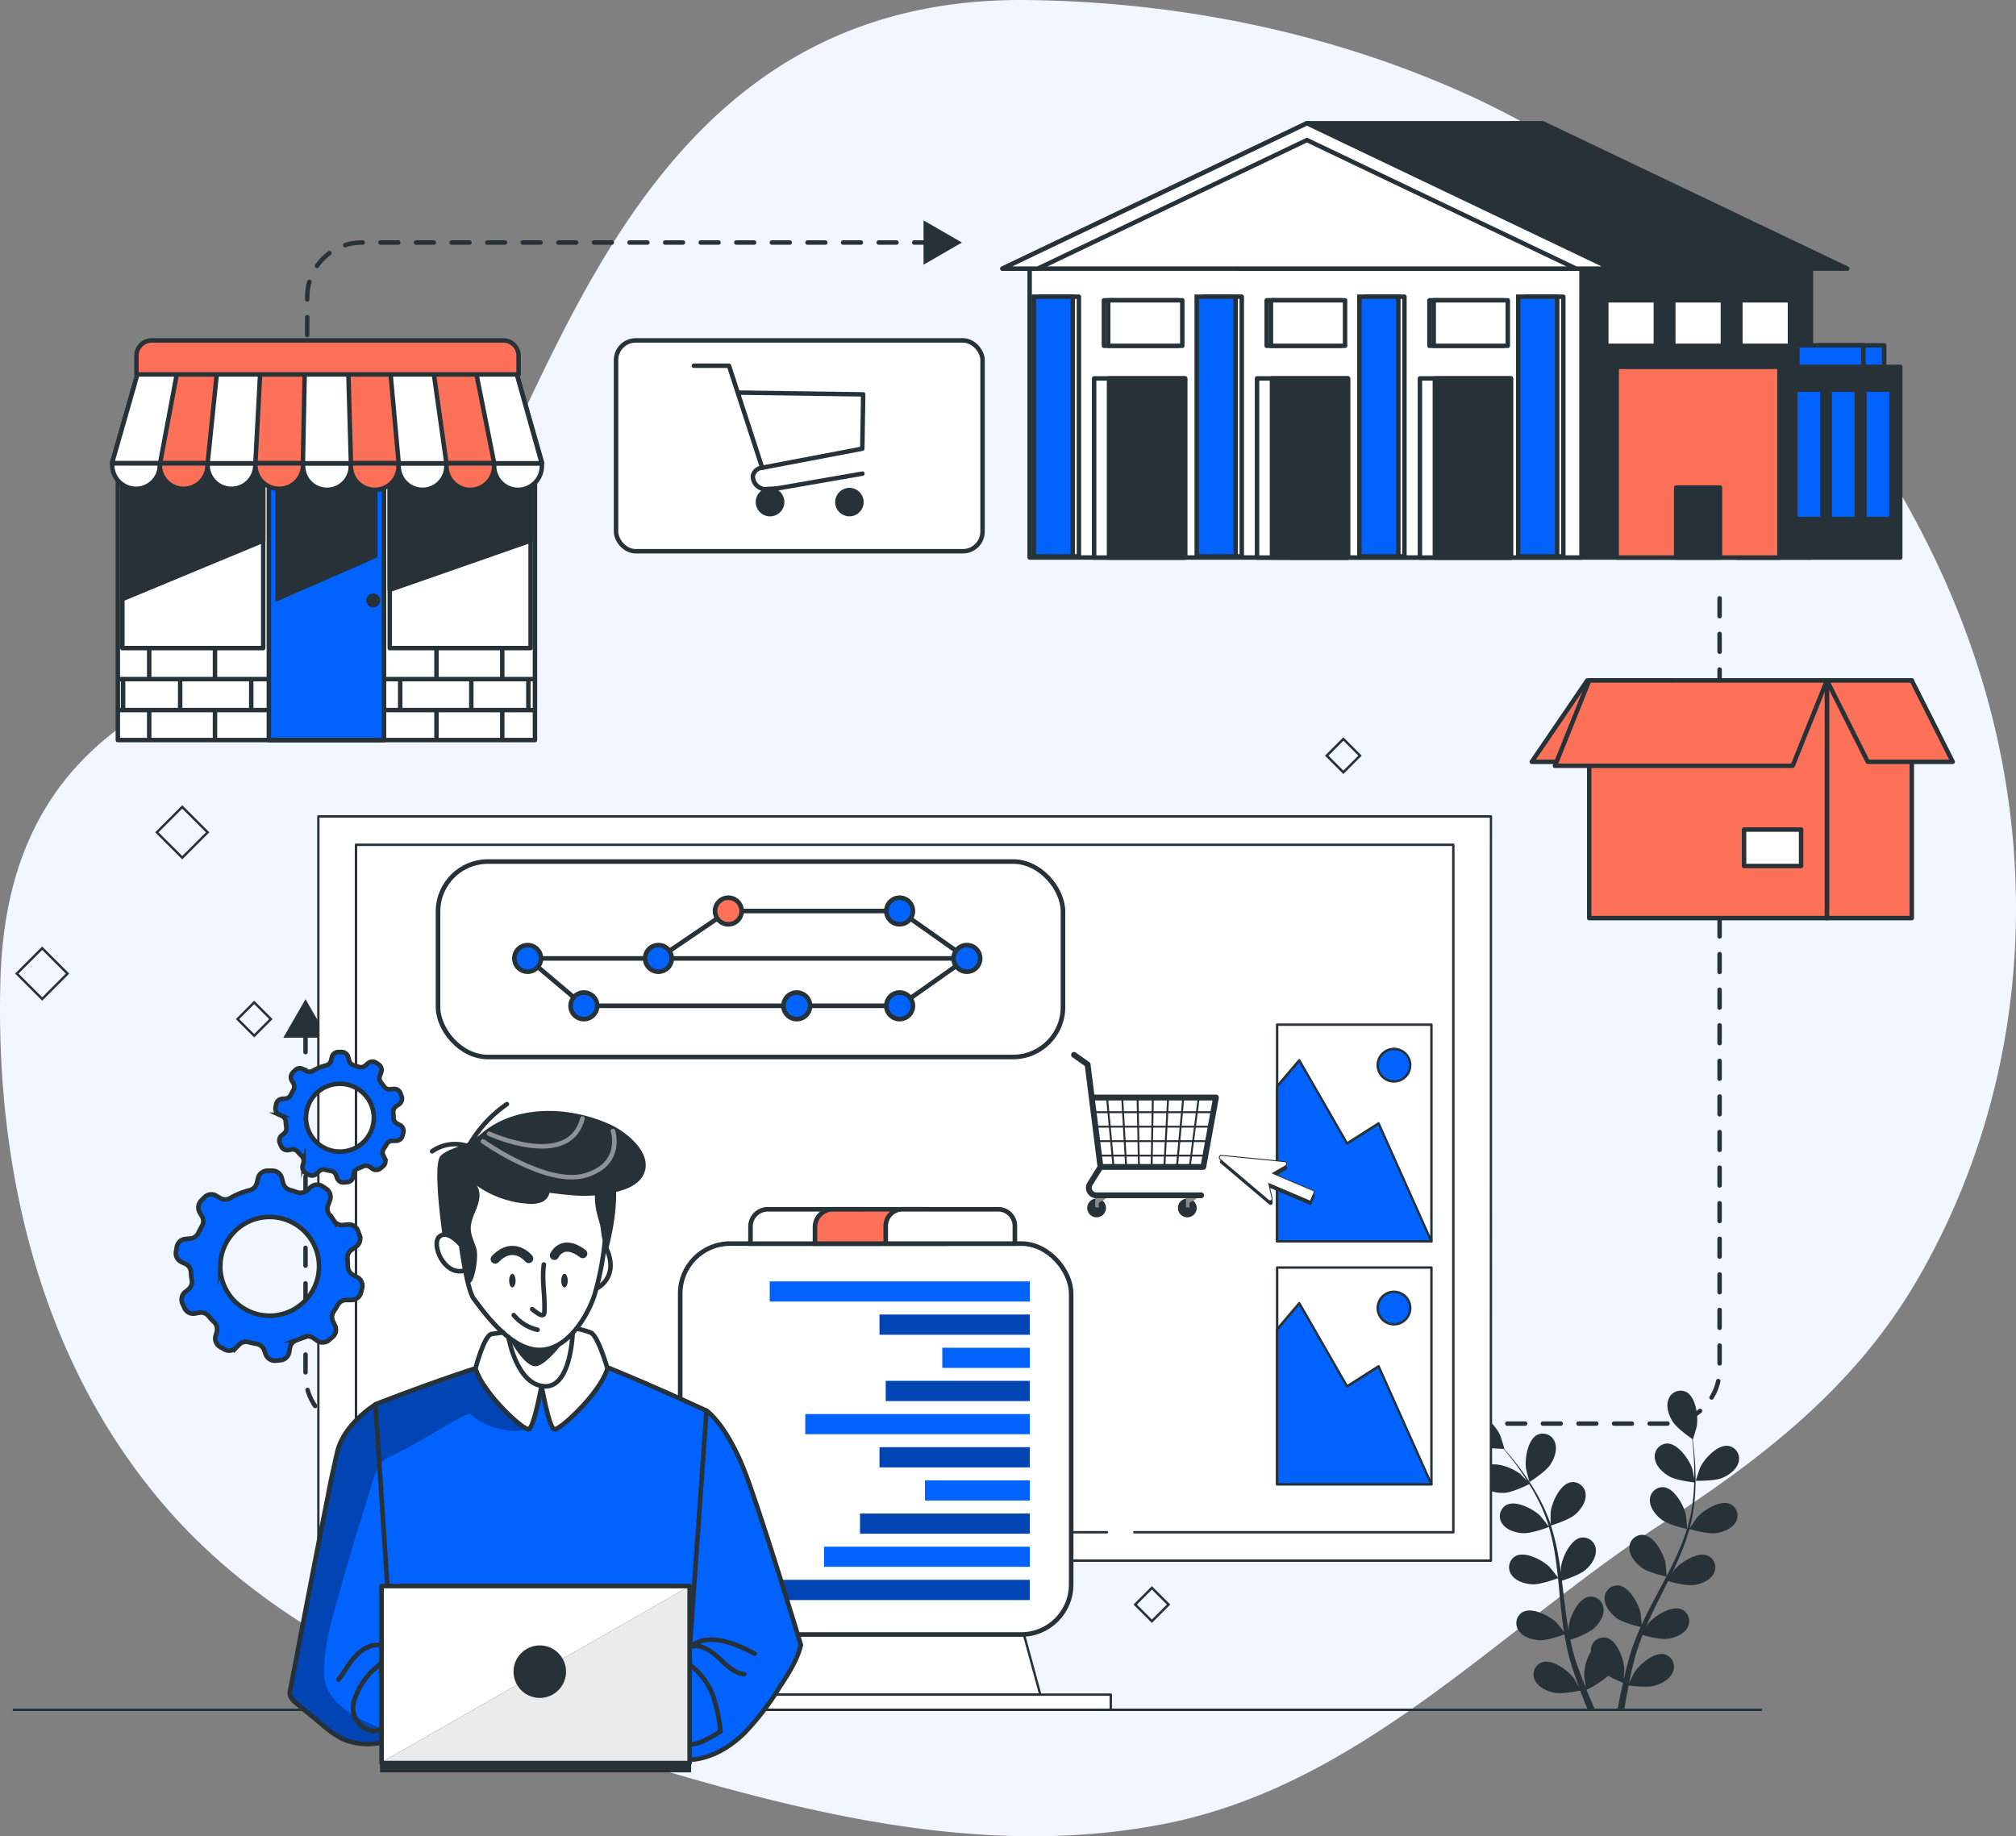 <svg xmlns="http://www.w3.org/2000/svg" xmlns:xlink="http://www.w3.org/1999/xlink" width="453.218" height="412.845" viewBox="0 0 453.218 412.845">
  <rect x="0" y="0" width="453.218" height="412.845" fill="#808080" stroke="none"/>
  <defs>
    <clipPath id="clip-path">
      <rect id="Rectangle_1941" data-name="Rectangle 1941" width="398.242" height="259.846" transform="translate(-0.001)" fill="#fff" stroke="#707070" stroke-width="1"/>
    </clipPath>
  </defs>
  <g id="Dropshipping_model-bro" data-name="Dropshipping model-bro" transform="translate(-24.777 -29.191)">
    <g id="freepik--background-simple--inject-2">
      <path id="Tracé_121263" data-name="Tracé 121263" d="M414.34,91.78A210.109,210.109,0,0,0,357,51.53C325.37,36.75,290.55,29.62,255.72,29.2,153.93,28,146.18,147.54,114.88,164.17s-88,18.58-90,85.09c-1.23,41.83,8.53,84.84,36,117.43,25.15,29.85,62.1,45,98.5,56.16,40.88,12.55,84.23,24.86,127.23,16.39C330.74,430.55,361.75,395.61,398,372c22.82-14.86,43.3-30.52,57.39-54.37q2.52-4.28,4.76-8.71C479,271.85,482.69,229.09,472.29,189,463,153,441.88,118.71,414.34,91.78Z" fill="#f2f7ff"/>
    </g>
    <g id="freepik--Arrows--inject-2">
      <path id="Tracé_121265" data-name="Tracé 121265" d="M245.86,350.6H105.72a12.26,12.26,0,0,1-12.26-12.26V261" fill="none" stroke="#263238" stroke-linecap="round" stroke-linejoin="round" stroke-width="1" stroke-dasharray="4 4"/>
      <path id="Tracé_121266" data-name="Tracé 121266" d="M98.45,262.49l-4.99-8.64-4.99,8.64Z" fill="#263238"/>
      <path id="Tracé_121267" data-name="Tracé 121267" d="M93.84,144.51V96A12.26,12.26,0,0,1,106.1,83.72H233.86" fill="none" stroke="#263238" stroke-linecap="round" stroke-linejoin="round" stroke-width="1" stroke-dasharray="4 4"/>
      <path id="Tracé_121268" data-name="Tracé 121268" d="M232.4,88.71l8.63-4.99-8.63-4.98Z" fill="#263238"/>
      <path id="Tracé_121269" data-name="Tracé 121269" d="M411.36,163.72V337a12.25,12.25,0,0,1-12.25,12.26H326.82" fill="none" stroke="#263238" stroke-linecap="round" stroke-linejoin="round" stroke-width="1" stroke-dasharray="4 4"/>
      <path id="Tracé_121270" data-name="Tracé 121270" d="M328.28,344.23l-8.63,4.99,8.63,4.98Z" fill="#263238"/>
    </g>
    <g id="freepik--Box--inject-2" transform="translate(7 -59.096)">
      <rect id="Rectangle_3892" data-name="Rectangle 3892" width="19.09" height="53.43" transform="translate(447.57 294.71) rotate(180)" fill="#fc7157" stroke="#263238" stroke-linecap="round" stroke-linejoin="round" stroke-width="1"/>
      <path id="Tracé_121271" data-name="Tracé 121271" d="M437.68,259.57h19.09l-9.2-18.29H428.49Z" fill="#fc7157" stroke="#263238" stroke-linecap="round" stroke-linejoin="round" stroke-width="1"/>
      <path id="Tracé_121272" data-name="Tracé 121272" d="M381.21,259.57H362.13l12.47-18.29h19.08Z" fill="#fc7157" stroke="#263238" stroke-linecap="round" stroke-linejoin="round" stroke-width="1"/>
      <rect id="Rectangle_3893" data-name="Rectangle 3893" width="53.43" height="53.43" transform="translate(375.05 241.28)" fill="#fc7157" stroke="#263238" stroke-linecap="round" stroke-linejoin="round" stroke-width="1"/>
      <path id="Tracé_121273" data-name="Tracé 121273" d="M420.79,260.46H367.35l7.7-19.18h53.44Z" fill="#fc7157" stroke="#263238" stroke-linecap="round" stroke-linejoin="round" stroke-width="1"/>
      <rect id="Rectangle_3894" data-name="Rectangle 3894" width="12.82" height="8.19" transform="translate(409.86 274.8)" fill="#fff" stroke="#263238" stroke-linecap="round" stroke-linejoin="round" stroke-width="1"/>
    </g>
    <g id="freepik--Supplier--inject-2">
      <rect id="Rectangle_3895" data-name="Rectangle 3895" width="117.19" height="65.31" transform="translate(431.89 154.54) rotate(180)" fill="#263238" stroke="#263238" stroke-linecap="round" stroke-linejoin="round" stroke-width="1"/>
      <rect id="Rectangle_3896" data-name="Rectangle 3896" width="124.07" height="65.31" transform="translate(380.32 154.54) rotate(180)" fill="#fff" stroke="#263238" stroke-linecap="round" stroke-linejoin="round" stroke-width="1"/>
      <rect id="Rectangle_3897" data-name="Rectangle 3897" width="20.45" height="40.28" transform="translate(364.44 154.55) rotate(180)" fill="#fff" stroke="#263238" stroke-linecap="round" stroke-linejoin="round" stroke-width="1"/>
      <rect id="Rectangle_3898" data-name="Rectangle 3898" width="17.09" height="40.28" transform="translate(364.44 154.55) rotate(180)" fill="#263238" stroke="#263238" stroke-linecap="round" stroke-linejoin="round" stroke-width="1"/>
      <rect id="Rectangle_3899" data-name="Rectangle 3899" width="20.45" height="40.28" transform="translate(327.82 154.55) rotate(180)" fill="#fff" stroke="#263238" stroke-linecap="round" stroke-linejoin="round" stroke-width="1"/>
      <rect id="Rectangle_3900" data-name="Rectangle 3900" width="17.09" height="40.28" transform="translate(327.82 154.55) rotate(180)" fill="#263238" stroke="#263238" stroke-linecap="round" stroke-linejoin="round" stroke-width="1"/>
      <rect id="Rectangle_3901" data-name="Rectangle 3901" width="20.45" height="40.28" transform="translate(291.2 154.55) rotate(180)" fill="#fff" stroke="#263238" stroke-linecap="round" stroke-linejoin="round" stroke-width="1"/>
      <rect id="Rectangle_3902" data-name="Rectangle 3902" width="17.09" height="40.28" transform="translate(291.19 154.55) rotate(180)" fill="#263238" stroke="#263238" stroke-linecap="round" stroke-linejoin="round" stroke-width="1"/>
      <rect id="Rectangle_3903" data-name="Rectangle 3903" width="11.15" height="10.23" transform="translate(427.18 106.94) rotate(180)" fill="#fff" stroke="#263238" stroke-linecap="round" stroke-linejoin="round" stroke-width="1"/>
      <rect id="Rectangle_3904" data-name="Rectangle 3904" width="11.15" height="10.23" transform="translate(412.1 106.94) rotate(180)" fill="#fff" stroke="#263238" stroke-linecap="round" stroke-linejoin="round" stroke-width="1"/>
      <rect id="Rectangle_3905" data-name="Rectangle 3905" width="11.15" height="10.23" transform="translate(397.03 106.94) rotate(180)" fill="#fff" stroke="#263238" stroke-linecap="round" stroke-linejoin="round" stroke-width="1"/>
      <rect id="Rectangle_3906" data-name="Rectangle 3906" width="16.66" height="10.23" transform="translate(362.79 106.94) rotate(180)" fill="#fff" stroke="#263238" stroke-linecap="round" stroke-linejoin="round" stroke-width="1"/>
      <rect id="Rectangle_3907" data-name="Rectangle 3907" width="16.66" height="10.23" transform="translate(363.75 106.94) rotate(180)" fill="#fff" stroke="#263238" stroke-linecap="round" stroke-linejoin="round" stroke-width="1"/>
      <rect id="Rectangle_3908" data-name="Rectangle 3908" width="16.66" height="10.23" transform="translate(326.2 106.94) rotate(180)" fill="#fff" stroke="#263238" stroke-linecap="round" stroke-linejoin="round" stroke-width="1"/>
      <rect id="Rectangle_3909" data-name="Rectangle 3909" width="16.66" height="10.23" transform="translate(327.16 106.94) rotate(180)" fill="#fff" stroke="#263238" stroke-linecap="round" stroke-linejoin="round" stroke-width="1"/>
      <rect id="Rectangle_3910" data-name="Rectangle 3910" width="16.66" height="10.23" transform="translate(289.61 106.94) rotate(180)" fill="#fff" stroke="#263238" stroke-linecap="round" stroke-linejoin="round" stroke-width="1"/>
      <rect id="Rectangle_3911" data-name="Rectangle 3911" width="16.66" height="10.23" transform="translate(290.57 106.94) rotate(180)" fill="#fff" stroke="#263238" stroke-linecap="round" stroke-linejoin="round" stroke-width="1"/>
      <rect id="Rectangle_3912" data-name="Rectangle 3912" width="14.84" height="8.59" transform="translate(448.36 115.42) rotate(180)" fill="#0062ff" stroke="#263238" stroke-linecap="round" stroke-linejoin="round" stroke-width="1"/>
      <rect id="Rectangle_3913" data-name="Rectangle 3913" width="14.84" height="8.59" transform="translate(443.69 115.42) rotate(180)" fill="#0062ff" stroke="#263238" stroke-linecap="round" stroke-linejoin="round" stroke-width="1"/>
      <rect id="Rectangle_3914" data-name="Rectangle 3914" width="36.59" height="42.88" transform="translate(451.97 154.55) rotate(180)" fill="#263238" stroke="#263238" stroke-linecap="round" stroke-linejoin="round" stroke-width="1"/>
      <rect id="Rectangle_3915" data-name="Rectangle 3915" width="36.59" height="42.88" transform="translate(424.82 154.55) rotate(180)" fill="#fc7157" stroke="#263238" stroke-linecap="round" stroke-linejoin="round" stroke-width="1"/>
      <rect id="Rectangle_3916" data-name="Rectangle 3916" width="9.84" height="15.74" transform="translate(411.44 154.54) rotate(180)" fill="#263238" stroke="#263238" stroke-linecap="round" stroke-linejoin="round" stroke-width="1"/>
      <rect id="Rectangle_3917" data-name="Rectangle 3917" width="6.09" height="29.11" transform="translate(434.45 145.89) rotate(180)" fill="#0062ff" stroke="#263238" stroke-linecap="round" stroke-linejoin="round" stroke-width="1"/>
      <rect id="Rectangle_3918" data-name="Rectangle 3918" width="6.09" height="29.11" transform="translate(442.22 145.89) rotate(180)" fill="#0062ff" stroke="#263238" stroke-linecap="round" stroke-linejoin="round" stroke-width="1"/>
      <rect id="Rectangle_3919" data-name="Rectangle 3919" width="6.09" height="29.11" transform="translate(450 145.89) rotate(180)" fill="#0062ff" stroke="#263238" stroke-linecap="round" stroke-linejoin="round" stroke-width="1"/>
      <rect id="Rectangle_3920" data-name="Rectangle 3920" width="8.76" height="58.38" transform="translate(376.23 154.28) rotate(180)" fill="#fff" stroke="#263238" stroke-linecap="round" stroke-linejoin="round" stroke-width="1"/>
      <rect id="Rectangle_3921" data-name="Rectangle 3921" width="8.76" height="58.38" transform="translate(374.85 154.28) rotate(180)" fill="#0062ff" stroke="#263238" stroke-miterlimit="10" stroke-width="1"/>
      <rect id="Rectangle_3922" data-name="Rectangle 3922" width="8.76" height="58.38" transform="translate(340.51 154.28) rotate(180)" fill="#fff" stroke="#263238" stroke-linecap="round" stroke-linejoin="round" stroke-width="1"/>
      <rect id="Rectangle_3923" data-name="Rectangle 3923" width="8.76" height="58.38" transform="translate(339.14 154.28) rotate(180)" fill="#0062ff" stroke="#263238" stroke-miterlimit="10" stroke-width="1"/>
      <rect id="Rectangle_3924" data-name="Rectangle 3924" width="8.76" height="58.38" transform="translate(303.94 154.28) rotate(180)" fill="#fff" stroke="#263238" stroke-linecap="round" stroke-linejoin="round" stroke-width="1"/>
      <rect id="Rectangle_3925" data-name="Rectangle 3925" width="8.76" height="58.38" transform="translate(302.57 154.28) rotate(180)" fill="#0062ff" stroke="#263238" stroke-miterlimit="10" stroke-width="1"/>
      <rect id="Rectangle_3926" data-name="Rectangle 3926" width="8.76" height="58.38" transform="translate(267.33 154.28) rotate(180)" fill="#fff" stroke="#263238" stroke-linecap="round" stroke-linejoin="round" stroke-width="1"/>
      <rect id="Rectangle_3927" data-name="Rectangle 3927" width="8.76" height="58.38" transform="translate(265.95 154.28) rotate(180)" fill="#0062ff" stroke="#263238" stroke-miterlimit="10" stroke-width="1"/>
      <path id="Tracé_121277" data-name="Tracé 121277" d="M371.62,56.9H318.59L303.17,89.59h136.9Z" fill="#263238" stroke="#263238" stroke-linecap="round" stroke-linejoin="round" stroke-width="1"/>
      <path id="Tracé_121278" data-name="Tracé 121278" d="M318.59,56.9,250.14,89.59h136.9Z" fill="#fff" stroke="#263238" stroke-linecap="round" stroke-linejoin="round" stroke-width="1"/>
      <path id="Tracé_121279" data-name="Tracé 121279" d="M318.59,60.68l60.52,28.91h7.93L318.59,56.9,250.14,89.59h7.93Z" fill="#fff" stroke="#263238" stroke-linecap="round" stroke-linejoin="round" stroke-width="1"/>
    </g>
    <g id="freepik--Store--inject-2" transform="translate(0 -48.625)">
      <rect id="Rectangle_3928" data-name="Rectangle 3928" width="93.77" height="63.49" transform="translate(51.27 180.72)" fill="#fff" stroke="#263238" stroke-linecap="round" stroke-linejoin="round" stroke-width="1"/>
      <line id="Ligne_3907" data-name="Ligne 3907" x2="33.27" transform="translate(51.47 230.5)" fill="none" stroke="#263238" stroke-linecap="round" stroke-linejoin="round" stroke-width="1"/>
      <line id="Ligne_3908" data-name="Ligne 3908" x2="33.27" transform="translate(51.47 237.46)" fill="none" stroke="#263238" stroke-linecap="round" stroke-linejoin="round" stroke-width="1"/>
      <line id="Ligne_3909" data-name="Ligne 3909" y2="6.41" transform="translate(58.32 223.98)" fill="none" stroke="#263238" stroke-linecap="round" stroke-linejoin="round" stroke-width="1"/>
      <line id="Ligne_3910" data-name="Ligne 3910" y2="6.41" transform="translate(58.32 237.57)" fill="none" stroke="#263238" stroke-linecap="round" stroke-linejoin="round" stroke-width="1"/>
      <line id="Ligne_3911" data-name="Ligne 3911" y2="6.41" transform="translate(73.11 223.98)" fill="none" stroke="#263238" stroke-linecap="round" stroke-linejoin="round" stroke-width="1"/>
      <line id="Ligne_3912" data-name="Ligne 3912" y2="6.41" transform="translate(65.28 230.94)" fill="none" stroke="#263238" stroke-linecap="round" stroke-linejoin="round" stroke-width="1"/>
      <line id="Ligne_3913" data-name="Ligne 3913" y2="6.41" transform="translate(81.26 230.94)" fill="none" stroke="#263238" stroke-linecap="round" stroke-linejoin="round" stroke-width="1"/>
      <line id="Ligne_3914" data-name="Ligne 3914" y2="6.41" transform="translate(52.45 230.94)" fill="none" stroke="#263238" stroke-linecap="round" stroke-linejoin="round" stroke-width="1"/>
      <line id="Ligne_3915" data-name="Ligne 3915" y2="6.41" transform="translate(73.11 237.57)" fill="none" stroke="#263238" stroke-linecap="round" stroke-linejoin="round" stroke-width="1"/>
      <line id="Ligne_3916" data-name="Ligne 3916" x1="33.27" transform="translate(111.27 230.5)" fill="none" stroke="#263238" stroke-linecap="round" stroke-linejoin="round" stroke-width="1"/>
      <line id="Ligne_3917" data-name="Ligne 3917" x1="33.27" transform="translate(111.27 237.46)" fill="none" stroke="#263238" stroke-linecap="round" stroke-linejoin="round" stroke-width="1"/>
      <line id="Ligne_3918" data-name="Ligne 3918" y2="6.41" transform="translate(137.69 223.98)" fill="none" stroke="#263238" stroke-linecap="round" stroke-linejoin="round" stroke-width="1"/>
      <line id="Ligne_3919" data-name="Ligne 3919" y2="6.41" transform="translate(137.69 237.57)" fill="none" stroke="#263238" stroke-linecap="round" stroke-linejoin="round" stroke-width="1"/>
      <line id="Ligne_3920" data-name="Ligne 3920" y2="6.41" transform="translate(122.9 223.98)" fill="none" stroke="#263238" stroke-linecap="round" stroke-linejoin="round" stroke-width="1"/>
      <line id="Ligne_3921" data-name="Ligne 3921" y2="6.41" transform="translate(130.73 230.94)" fill="none" stroke="#263238" stroke-linecap="round" stroke-linejoin="round" stroke-width="1"/>
      <line id="Ligne_3922" data-name="Ligne 3922" y2="6.41" transform="translate(114.75 230.94)" fill="none" stroke="#263238" stroke-linecap="round" stroke-linejoin="round" stroke-width="1"/>
      <line id="Ligne_3923" data-name="Ligne 3923" y2="6.41" transform="translate(143.56 230.94)" fill="none" stroke="#263238" stroke-linecap="round" stroke-linejoin="round" stroke-width="1"/>
      <line id="Ligne_3924" data-name="Ligne 3924" y2="6.41" transform="translate(122.9 237.57)" fill="none" stroke="#263238" stroke-linecap="round" stroke-linejoin="round" stroke-width="1"/>
      <rect id="Rectangle_3929" data-name="Rectangle 3929" width="31.66" height="40.97" transform="translate(112.4 182.56)" fill="#fff" stroke="#263238" stroke-linecap="round" stroke-linejoin="round" stroke-width="1"/>
      <rect id="Rectangle_3930" data-name="Rectangle 3930" width="31.66" height="40.97" transform="translate(52.29 182.56)" fill="#fff" stroke="#263238" stroke-linecap="round" stroke-linejoin="round" stroke-width="1"/>
      <path id="Tracé_121280" data-name="Tracé 121280" d="M144.06,199.37,112.4,210.43V182.56h31.66Z" fill="#263238" stroke="#263238" stroke-linecap="round" stroke-linejoin="round" stroke-width="1"/>
      <path id="Tracé_121281" data-name="Tracé 121281" d="M83.95,199.37,52.29,212.51V182.56H83.95Z" fill="#263238" stroke="#263238" stroke-linecap="round" stroke-linejoin="round" stroke-width="1"/>
      <rect id="Rectangle_3931" data-name="Rectangle 3931" width="25.89" height="63.49" transform="translate(85.22 180.72)" fill="#0062ff" stroke="#263238" stroke-linecap="round" stroke-linejoin="round" stroke-width="1"/>
      <path id="Tracé_121282" data-name="Tracé 121282" d="M86.68,213.16l22.96-10.02V183.12H86.68Z" fill="#263238"/>
      <path id="Tracé_121283" data-name="Tracé 121283" d="M146.67,181.93H49.97l5.8-20.31h85.09Z" fill="#fc7157" stroke="#263238" stroke-linecap="round" stroke-linejoin="round" stroke-width="1"/>
      <path id="Tracé_121284" data-name="Tracé 121284" d="M50,182v.35a5.36,5.36,0,1,0,10.72,0c0-.12,0-.23,0-.35Z" fill="#fff" stroke="#263238" stroke-linecap="round" stroke-linejoin="round" stroke-width="1"/>
      <path id="Tracé_121285" data-name="Tracé 121285" d="M60.71,182v.35a5.36,5.36,0,0,0,10.72,0V182Z" fill="#fc7157" stroke="#263238" stroke-linecap="round" stroke-linejoin="round" stroke-width="1"/>
      <path id="Tracé_121286" data-name="Tracé 121286" d="M71.45,182v.35a5.36,5.36,0,1,0,10.72,0V182Z" fill="#fff" stroke="#263238" stroke-linecap="round" stroke-linejoin="round" stroke-width="1"/>
      <path id="Tracé_121287" data-name="Tracé 121287" d="M82.19,182v.35a5.36,5.36,0,1,0,10.72,0V182Z" fill="#fc7157" stroke="#263238" stroke-linecap="round" stroke-linejoin="round" stroke-width="1"/>
      <path id="Tracé_121288" data-name="Tracé 121288" d="M92.93,182v.35a5.36,5.36,0,1,0,10.71,0V182Z" fill="#fff" stroke="#263238" stroke-linecap="round" stroke-linejoin="round" stroke-width="1"/>
      <path id="Tracé_121289" data-name="Tracé 121289" d="M103.67,182v.35a5.36,5.36,0,1,0,10.71,0V182Z" fill="#fc7157" stroke="#263238" stroke-linecap="round" stroke-linejoin="round" stroke-width="1"/>
      <path id="Tracé_121290" data-name="Tracé 121290" d="M114.41,182v.35a5.36,5.36,0,1,0,10.71,0c0-.12,0-.23,0-.35Z" fill="#fff" stroke="#263238" stroke-linecap="round" stroke-linejoin="round" stroke-width="1"/>
      <path id="Tracé_121291" data-name="Tracé 121291" d="M125.15,182v.35a5.36,5.36,0,1,0,10.71,0c0-.12,0-.23,0-.35Z" fill="#fc7157" stroke="#263238" stroke-linecap="round" stroke-linejoin="round" stroke-width="1"/>
      <path id="Tracé_121292" data-name="Tracé 121292" d="M135.88,182v.35a5.36,5.36,0,1,0,10.71,0c0-.12,0-.23,0-.35Z" fill="#fff" stroke="#263238" stroke-linecap="round" stroke-linejoin="round" stroke-width="1"/>
      <path id="Tracé_121293" data-name="Tracé 121293" d="M64.58,161.62l-3.81,20.31H49.97l5.8-20.31Z" fill="#fff" stroke="#263238" stroke-linecap="round" stroke-linejoin="round" stroke-width="1"/>
      <path id="Tracé_121294" data-name="Tracé 121294" d="M71.45,181.98l2.07-20.14h9.74l-1.07,20.14Z" fill="#fff" stroke="#263238" stroke-linecap="round" stroke-linejoin="round" stroke-width="1"/>
      <path id="Tracé_121295" data-name="Tracé 121295" d="M92.87,181.98l.41-20.41h9.81l.58,20.41Z" fill="#fff" stroke="#263238" stroke-linecap="round" stroke-linejoin="round" stroke-width="1"/>
      <path id="Tracé_121296" data-name="Tracé 121296" d="M112.56,161.66l1.85,20.32h10.73l-2.86-20.32Z" fill="#fff" stroke="#263238" stroke-linecap="round" stroke-linejoin="round" stroke-width="1"/>
      <path id="Tracé_121297" data-name="Tracé 121297" d="M135.88,181.98l-4.05-20.32,9.03-.04,5.7,20.36Z" fill="#fff" stroke="#263238" stroke-linecap="round" stroke-linejoin="round" stroke-width="1"/>
      <path id="Tracé_121298" data-name="Tracé 121298" d="M110.27,212.83a1.57,1.57,0,1,0-1.57,1.57,1.57,1.57,0,0,0,1.57-1.57Z" fill="#263238"/>
      <path id="Tracé_121299" data-name="Tracé 121299" d="M109.1,212.83a.4.4,0,1,0-.4.4.4.4,0,0,0,.4-.4Z" fill="#263238"/>
      <path id="Tracé_121300" data-name="Tracé 121300" d="M58.91,154.35h79a3.45,3.45,0,0,1,3.45,3.45V162H55.45v-4.2a3.45,3.45,0,0,1,3.46-3.45Z" fill="#fc7157" stroke="#263238" stroke-linecap="round" stroke-linejoin="round" stroke-width="1"/>
    </g>
    <g id="freepik--speech-bubble--inject-2" transform="translate(153.462 88.155)">
      <g id="freepik--Cart--inject-2" transform="translate(9.806 17.57)">
        <rect id="Rectangle_3425" data-name="Rectangle 3425" width="82.397" height="47.403" rx="4.42" fill="#fff" stroke="#263238" stroke-linecap="round" stroke-linejoin="round" stroke-width="1"/>
        <path id="Tracé_118868" data-name="Tracé 118868" d="M607.14,43.27h7.9L622.5,66.2l22.506-4.285.2-12.207-27.72-.394" transform="translate(-589.643 -37.574)" fill="none" stroke="#263238" stroke-linecap="round" stroke-linejoin="round" stroke-width="1"/>
        <path id="Tracé_118869" data-name="Tracé 118869" d="M619.668,61.3a2.3,2.3,0,0,0-2.1,1.92,2.937,2.937,0,0,0,2.543,2.9c.776,0,3.1-.191,3.1-.191L642.2,62.635" transform="translate(-586.811 -32.678)" fill="none" stroke="#263238" stroke-linecap="round" stroke-linejoin="round" stroke-width="1"/>
        <ellipse id="Ellipse_707" data-name="Ellipse 707" cx="2.708" cy="2.708" rx="2.708" ry="2.708" transform="translate(49.756 33.645)" fill="#263238" stroke="#263238" stroke-linecap="round" stroke-linejoin="round" stroke-width="1"/>
        <path id="Tracé_118870" data-name="Tracé 118870" d="M623.912,67.964a2.721,2.721,0,1,0-2.708,2.708A2.721,2.721,0,0,0,623.912,67.964Z" transform="translate(-586.567 -31.611)" fill="#263238" stroke="#263238" stroke-linecap="round" stroke-linejoin="round" stroke-width="1"/>
      </g>
    </g>
    <g id="Groupe_de_masques_248" data-name="Groupe de masques 248" transform="translate(24.777 171.675)" clip-path="url(#clip-path)">
      <g id="Groupe_626" data-name="Groupe 626" transform="translate(2.879 23.278)">
        <g id="freepik--Floor--inject-473" transform="translate(0 218.385)">
          <rect id="Rectangle_1853" data-name="Rectangle 1853" width="393.202" height="0.541" fill="#263238"/>
        </g>
        <g id="freepik--Plant--inject-473" transform="translate(325.708 146.915)">
          <path id="Tracé_88135" data-name="Tracé 88135" d="M34.515,337.9c-1.754.769-6.047.671-6.047.671s.92-2.81,1-2.977c.942-1.971,3.919-5.219,6.339-4.872a2.9,2.9,0,0,1,2.322,3.627C37.725,336,36.009,337.242,34.515,337.9Z" transform="translate(24.15 -318.32)" fill="#263238"/>
          <path id="Tracé_88136" data-name="Tracé 88136" d="M86.3,339.865c-1.819.265-5.646-.844-5.955-.937a52.1,52.1,0,0,1-2.322,6.426c-.541,1.218-1.083,2.431-1.684,3.638.352-.514.666-.969.72-1.029,1.429-1.624,5.154-4,7.406-3.042a2.9,2.9,0,0,1,1.283,4.109c-.834,1.51-2.82,2.263-4.434,2.5s-4.921-.644-5.787-.888l-.682,1.386c-1.11,2.2-2.225,4.4-3.248,6.594-.363.769-.693,1.543-1.023,2.317.309-.455.574-.834.623-.888,1.424-1.651,5.154-4,7.406-3.048a2.9,2.9,0,0,1,1.283,4.109c-.834,1.516-2.82,2.263-4.434,2.5s-4.6-.541-5.63-.845c-.319.8-.633,1.624-.9,2.393-.173.541-.379,1.056-.541,1.624l-.455,1.624c-.249,1.045-.541,2.122-.736,3.145-.157.715-.292,1.4-.433,2.079.352-.769,1.083-2.268,1.148-2.387,1.164-1.846,4.493-4.731,6.859-4.13a2.885,2.885,0,0,1,1.889,3.865c-.59,1.624-2.441,2.663-4,3.14-1.716.541-5.516.043-5.993,0-.227,1.131-.438,2.241-.617,3.286-.141.774-.265,1.521-.379,2.236h-1.51c.146-.8.3-1.624.476-2.5.222-1.153.487-2.382.774-3.638a31.885,31.885,0,0,1-3.34-1.575,21.47,21.47,0,0,1-4.872,3.145c.433,1.083.872,2.111,1.294,3.086l.66,1.483H57.516c-.13-.3-.254-.606-.384-.92-.449-1.083-.9-2.263-1.364-3.465-.46.092-4.217.855-5.955.46-1.592-.357-3.519-1.256-4.228-2.831a2.885,2.885,0,0,1,1.624-4c2.317-.78,5.852,1.851,7.146,3.611.076.1.78,1.321,1.213,2.1-.184-.493-.368-.974-.541-1.483-.368-1.007-.709-2.025-1.083-3.118-.162-.541-.319-1.083-.482-1.624s-.292-1.121-.438-1.689c-.314-1.326-.541-2.68-.8-4.049-.882.319-4.038,1.418-5.668,1.3s-3.665-.709-4.607-2.165a2.891,2.891,0,0,1,.969-4.2c2.165-1.121,6.069.947,7.611,2.485.1.1,1.083,1.326,1.624,2.014-.13-.828-.265-1.651-.368-2.49-.3-2.425-.541-4.872-.769-7.341-.07-.752-.152-1.5-.233-2.252-.314.119-4.033,1.5-5.863,1.375-1.624-.114-3.665-.709-4.607-2.165a2.9,2.9,0,0,1,.974-4.2c2.165-1.121,6.063.947,7.611,2.485.114.119,1.532,1.889,1.868,2.355-.173-1.651-.363-3.291-.612-4.9a50.739,50.739,0,0,0-1.413-6.458c-.146.06-4.017,1.521-5.9,1.391-1.624-.119-3.665-.715-4.607-2.165a2.891,2.891,0,0,1,.974-4.19c2.165-1.121,6.063.942,7.611,2.479.125.125,1.624,2.03,1.895,2.393-.032-.119-.06-.254-.1-.374a37.3,37.3,0,0,0-2.555-6.106c-.541-1.083-1.148-2.1-1.749-3.064-.693.346-3.881,1.895-5.581,1.96s-3.719-.3-4.813-1.624a2.9,2.9,0,0,1,.5-4.277c2.035-1.353,6.133.276,7.839,1.624.092.07.953.931,1.57,1.565-.276-.433-.541-.888-.828-1.294-1.018-1.543-2.052-2.891-2.972-4.076-.541-.666-1.023-1.261-1.494-1.814-.855,0-4.331-.125-5.825-.834s-3.161-1.981-3.519-3.67a2.891,2.891,0,0,1,2.414-3.562c2.431-.26,5.321,3.069,6.209,5.062.076.173.964,3,.92,3h-.054c.46.541.947,1.083,1.467,1.716.953,1.169,2.014,2.5,3.075,4.017a52.446,52.446,0,0,1,3.189,5.078,37.931,37.931,0,0,1,2.707,6.128.448.448,0,0,0,0,.081c0-.72,0-2.707.038-2.875.281-2.165,2.1-6.182,4.5-6.626A2.891,2.891,0,0,1,57,331.122c.141,1.716-1.083,3.438-2.322,4.526-1.37,1.223-5.175,2.409-5.478,2.5a51.511,51.511,0,0,1,1.624,6.642c.233,1.3.428,2.631.606,3.957a10.1,10.1,0,0,1,.032-1.251c.281-2.165,2.1-6.177,4.5-6.621a2.891,2.891,0,0,1,3.335,2.707c.141,1.721-1.083,3.443-2.322,4.526s-4.461,2.165-5.316,2.452l.195,1.532c.292,2.452.574,4.872.926,7.3.119.839.271,1.667.422,2.5V360.8c.281-2.165,2.1-6.182,4.5-6.626a2.891,2.891,0,0,1,3.335,2.707c.141,1.721-1.083,3.443-2.322,4.526a18.378,18.378,0,0,1-5.159,2.4c.179.844.357,1.684.568,2.5.157.541.265,1.083.455,1.624l.541,1.624c.368,1.007.742,2.052,1.121,3.026.26.682.541,1.326.785,1.97-.13-.834-.357-2.479-.357-2.62a11.19,11.19,0,0,1,1.5-5.462,3.675,3.675,0,0,1,.022-.623,2.9,2.9,0,0,1,3.54-2.452c2.36.628,3.854,4.775,3.968,6.956,0,.125-.076,1.532-.146,2.414.119-.514.227-1.012.357-1.543.249-1.045.541-2.079.823-3.194l.487-1.624c.162-.541.379-1.083.574-1.624.466-1.278,1-2.55,1.57-3.822-.915-.216-4.152-1.039-5.451-2.041s-2.663-2.615-2.653-4.331a2.885,2.885,0,0,1,3.124-2.961c2.431.26,4.542,4.131,4.98,6.269,0,.135.173,1.705.233,2.566.346-.758.693-1.521,1.083-2.279,1.083-2.165,2.252-4.363,3.41-6.545.352-.666.7-1.337,1.045-2.008-.325-.07-4.19-.969-5.646-2.084-1.294-.991-2.663-2.615-2.653-4.331a2.891,2.891,0,0,1,3.124-2.961c2.431.265,4.536,4.136,4.98,6.269.032.162.233,2.42.26,3,.763-1.472,1.516-2.95,2.192-4.434a50.821,50.821,0,0,0,2.387-6.161c-.152-.032-4.2-.953-5.684-2.1-1.294-.991-2.663-2.615-2.653-4.331a2.891,2.891,0,0,1,3.124-2.961c2.431.265,4.536,4.136,4.98,6.274.032.168.254,2.6.26,3.037.038-.119.092-.244.125-.363a37.226,37.226,0,0,0,1.24-6.5c.135-1.213.195-2.382.233-3.519-.769-.092-4.282-.541-5.738-1.44s-2.934-2.312-3.113-4.022a2.9,2.9,0,0,1,2.777-3.291c2.447,0,4.964,3.611,5.641,5.69.038.114.281,1.3.444,2.165v-1.537c0-1.846-.119-3.54-.238-5.04-.07-.85-.152-1.624-.238-2.333-.709-.487-3.535-2.485-4.4-3.909s-1.543-3.4-.909-5.007a2.891,2.891,0,0,1,3.979-1.624c2.165,1.121,2.745,5.495,2.382,7.644,0,.189-.85,3.042-.888,3.015l-.043-.027c.1.688.189,1.429.276,2.241.152,1.494.3,3.189.346,5.045a51.633,51.633,0,0,1-.141,5.993,38.029,38.029,0,0,1-1.11,6.615.658.658,0,0,1,0,.076c.384-.606,1.516-2.257,1.624-2.377,1.429-1.651,5.159-4,7.406-3.042a2.891,2.891,0,0,1,1.283,4.109C89.9,338.853,87.913,339.6,86.3,339.865Z" transform="translate(-29.118 -307.837)" fill="#263238"/>
          <path id="Tracé_88137" data-name="Tracé 88137" d="M105.415,336.528c-.038,0-.785-2.853-.807-3.037-.3-2.165.384-6.5,2.588-7.579a2.885,2.885,0,0,1,3.936,1.743c.59,1.624-.157,3.611-1.045,4.975C109.048,334.239,105.415,336.523,105.415,336.528Z" transform="translate(-90.14 -316.01)" fill="#263238"/>
        </g>
        <g id="freepik--Graphics--inject-473" transform="translate(0.514 0)">
          <path id="Tracé_88138" data-name="Tracé 88138" d="M669.84,76.86l6.09-6.09-6.09-6.09-6.09,6.09Zm5.321-6.09-5.321,5.321-5.327-5.321,5.327-5.327Z" transform="translate(-632.26 -49.398)" fill="#263238"/>
          <path id="Tracé_88139" data-name="Tracé 88139" d="M268.836,397.276l4.13-4.13-4.13-4.136-4.136,4.136Zm3.362-4.13-3.362,3.362-3.367-3.362,3.367-3.367Z" transform="translate(-13.271 -198.153)" fill="#263238"/>
          <path id="Tracé_88140" data-name="Tracé 88140" d="M641.621,154.116l4.13-4.13-4.13-4.136-4.13,4.136Zm3.362-4.13-3.362,3.362-3.367-3.362,3.367-3.367Z" transform="translate(-587.865 -86.627)" fill="#263238"/>
          <path id="Tracé_88141" data-name="Tracé 88141" d="M264.32,42.716l4.13-4.136-4.13-4.13-4.13,4.13Zm3.362-4.136-3.362,3.367-3.346-3.367,3.367-3.362Z" transform="translate(34.286 -34.45)" fill="#263238"/>
          <path id="Tracé_88142" data-name="Tracé 88142" d="M72.01,272.34l6.09-6.09-6.09-6.09-6.09,6.09Zm5.321-6.09-5.321,5.327-5.321-5.327,5.327-5.321Z" transform="translate(-65.92 -213.117)" fill="#263238"/>
        </g>
        <g id="freepik--Device--inject-473" transform="translate(68.432 17.523)">
          <path id="Tracé_88152" data-name="Tracé 88152" d="M318.69,405.546h60.966l-9.143-33.656h-42.68Z" transform="translate(-217.106 -207.824)" fill="#fff"/>
          <path id="Tracé_88153" data-name="Tracé 88153" d="M318.46,405.587h60.966a.281.281,0,0,0,.216-.108.265.265,0,0,0,.043-.238l-9.143-33.65a.271.271,0,0,0-.26-.2H327.6a.271.271,0,0,0-.26.2L318.2,405.24a.265.265,0,0,0,.043.238.282.282,0,0,0,.217.108Zm60.631-.541H318.812l9.019-33.114h42.225Z" transform="translate(-216.877 -207.595)" fill="#263238"/>
          <path id="Tracé_88154" data-name="Tracé 88154" d="M326.34,390.3l5-18.406h42.68l5,18.406Z" transform="translate(-220.615 -207.824)" fill="#263238"/>
          <path id="Tracé_88155" data-name="Tracé 88155" d="M326.111,390.337h52.684a.265.265,0,0,0,.26-.341l-5-18.406a.271.271,0,0,0-.26-.2h-42.68a.271.271,0,0,0-.26.2l-5,18.406a.265.265,0,0,0,.26.341Zm52.332-.541H326.473l4.872-17.864h42.22Z" transform="translate(-220.385 -207.595)" fill="#263238"/>
          <rect id="Rectangle_1854" data-name="Rectangle 1854" width="92.673" height="3.416" transform="translate(85.728 197.722)" fill="#fff"/>
          <path id="Tracé_88156" data-name="Tracé 88156" d="M289.181,437.512h92.668a.271.271,0,0,0,.271-.271v-3.41a.271.271,0,0,0-.271-.271H289.181a.271.271,0,0,0-.271.271v3.41A.271.271,0,0,0,289.181,437.512Zm92.4-.541H289.451V434.1h92.126Z" transform="translate(-203.448 -236.109)" fill="#263238"/>
          <rect id="Rectangle_1855" data-name="Rectangle 1855" width="263.587" height="167.325" transform="translate(0.276 0.271)" fill="#fff"/>
          <path id="Tracé_88157" data-name="Tracé 88157" d="M131.311,236.686H394.9a.271.271,0,0,0,.271-.271V69.091a.276.276,0,0,0-.271-.271H131.311a.276.276,0,0,0-.271.271V236.416A.271.271,0,0,0,131.311,236.686Zm263.322-.541H131.56V69.361H394.654Z" transform="translate(-131.04 -68.82)" fill="#263238"/>
          <path id="Tracé_88158" data-name="Tracé 88158" d="M322.13,235.675h71.712V81.11H147.15V235.675H315.942" transform="translate(-138.429 -74.457)" fill="#fff"/>
          <path id="Tracé_88159" data-name="Tracé 88159" d="M146.921,235.717H315.713a.271.271,0,1,0,0-.541H147.191V81.151h246.15V235.175H321.884a.271.271,0,0,0,0,.541h71.728a.271.271,0,0,0,.271-.271V80.881a.271.271,0,0,0-.271-.271H146.921a.271.271,0,0,0-.271.271V235.446A.271.271,0,0,0,146.921,235.717Z" transform="translate(-138.2 -74.228)" fill="#263238"/>
        </g>
        <g id="freepik--Cart--inject-473" transform="translate(237.929 70.762)">
          <path id="Tracé_88160" data-name="Tracé 88160" d="M389.924,200.41h.022a.212.212,0,0,0,.195-.234l-1.42-15.075a.217.217,0,1,0-.433.039l1.42,15.075a.216.216,0,0,0,.217.195Z" transform="translate(-380.433 -174.772)" fill="#263238"/>
          <path id="Tracé_88161" data-name="Tracé 88161" d="M382.786,200.408h0a.217.217,0,0,0,.2-.225l-.866-15.079a.225.225,0,0,0-.229-.2.217.217,0,0,0-.2.23l.866,15.075a.217.217,0,0,0,.23.2Z" transform="translate(-370.425 -174.771)" fill="#263238"/>
          <path id="Tracé_88162" data-name="Tracé 88162" d="M375.561,200.4h0a.217.217,0,0,0,.212-.221l-.294-15.079a.221.221,0,0,0-.217-.212h0a.217.217,0,0,0-.212.221l.312,15.079a.221.221,0,0,0,.2.212Z" transform="translate(-360.334 -174.765)" fill="#263238"/>
          <path id="Tracé_88163" data-name="Tracé 88163" d="M368.017,200.4a.217.217,0,0,0,.216-.217l.271-15.075a.221.221,0,0,0-.212-.221.23.23,0,0,0-.221.212l-.271,15.079a.225.225,0,0,0,.212.221Z" transform="translate(-349.925 -174.765)" fill="#263238"/>
          <path id="Tracé_88164" data-name="Tracé 88164" d="M360.1,200.4a.221.221,0,0,0,.217-.208l.827-15.075a.221.221,0,0,0-.2-.23.217.217,0,0,0-.229.2l-.827,15.079a.212.212,0,0,0,.2.225Z" transform="translate(-339.132 -174.764)" fill="#263238"/>
          <path id="Tracé_88165" data-name="Tracé 88165" d="M352.233,200.4a.221.221,0,0,0,.217-.2l1.372-15.075a.217.217,0,0,0-.433-.039L352,200.164a.217.217,0,0,0,.195.234Z" transform="translate(-328.403 -174.765)" fill="#263238"/>
          <path id="Tracé_88166" data-name="Tracé 88166" d="M344.2,200.4a.221.221,0,0,0,.217-.191l1.969-15.075a.218.218,0,0,0-.433-.054L344,200.159a.212.212,0,0,0,.186.243Z" transform="translate(-317.499 -174.766)" fill="#263238"/>
          <path id="Tracé_88167" data-name="Tracé 88167" d="M337.017,192.7h26.609a.221.221,0,0,0,.217-.217.217.217,0,0,0-.217-.217H337.017a.217.217,0,0,0-.217.217.221.221,0,0,0,.217.217Z" transform="translate(-331.843 -178.95)" fill="#263238"/>
          <path id="Tracé_88168" data-name="Tracé 88168" d="M338.248,200.213h25.66a.221.221,0,0,0,.217-.217.217.217,0,0,0-.217-.217h-25.66a.217.217,0,0,0,0,.433Z" transform="translate(-332.658 -183.208)" fill="#263238"/>
          <path id="Tracé_88169" data-name="Tracé 88169" d="M339.207,207.723h24.951a.217.217,0,1,0,0-.433H339.207a.217.217,0,0,0-.217.217A.221.221,0,0,0,339.207,207.723Z" transform="translate(-333.322 -187.467)" fill="#263238"/>
          <path id="Tracé_88170" data-name="Tracé 88170" d="M340.846,215.233h24a.217.217,0,1,0,0-.433h-24a.217.217,0,0,0,0,.433Z" transform="translate(-334.724 -191.726)" fill="#263238"/>
          <path id="Tracé_88171" data-name="Tracé 88171" d="M340.622,187.988h23.119a.65.65,0,0,0,.637-.533l2.84-15.608a.654.654,0,0,0-.641-.767H339.239l-.866-6.879a.65.65,0,0,0-.271-.433l-3.032-2.13a.65.65,0,1,0-.749,1.061l2.784,1.966,2.857,22.773A.654.654,0,0,0,340.622,187.988Zm22.578-1.3h-22L339.4,172.4h26.409Z" transform="translate(-334.028 -161.506)" fill="#263238"/>
          <path id="Tracé_88172" data-name="Tracé 88172" d="M396.914,240a1.892,1.892,0,1,0-1.892,1.892A1.892,1.892,0,0,0,396.914,240Z" transform="translate(-389.302 -204.941)" fill="#263238"/>
          <path id="Tracé_88173" data-name="Tracé 88173" d="M394.739,241.827a2.109,2.109,0,1,0-2.109-2.109A2.109,2.109,0,0,0,394.739,241.827Zm0-3.784a1.678,1.678,0,1,1-1.678,1.678A1.678,1.678,0,0,1,394.739,238.043Z" transform="translate(-389.019 -204.66)" fill="#263238"/>
          <path id="Tracé_88174" data-name="Tracé 88174" d="M391.839,236.719v2.3h.866s-.355-1,.238-1.245,1.537-.827,1.654-1.182Z" transform="translate(-386.426 -204.085)" fill="#8a8a8a"/>
          <path id="Tracé_88175" data-name="Tracé 88175" d="M349.784,240a1.892,1.892,0,1,0-1.892,1.892A1.892,1.892,0,0,0,349.784,240Z" transform="translate(-321.768 -204.941)" fill="#263238"/>
          <path id="Tracé_88176" data-name="Tracé 88176" d="M347.629,241.827a2.109,2.109,0,1,0-2.109-2.109A2.109,2.109,0,0,0,347.629,241.827Zm0-3.784a1.678,1.678,0,1,1-1.678,1.678A1.678,1.678,0,0,1,347.629,238.043Z" transform="translate(-321.513 -204.66)" fill="#263238"/>
          <path id="Tracé_88177" data-name="Tracé 88177" d="M344.719,236.719v2.3h.866s-.355-1,.238-1.245,1.537-.827,1.654-1.182Z" transform="translate(-318.906 -204.085)" fill="#8a8a8a"/>
          <path id="Tracé_88178" data-name="Tracé 88178" d="M344.021,227.364h23.556a.65.65,0,0,0,0-1.3H344.02a1.052,1.052,0,0,1-.9-1.611l2.36-3.767a.65.65,0,1,0-1.1-.684l-2.355,3.78a2.355,2.355,0,0,0,2,3.6Z" transform="translate(-338.336 -194.496)" fill="#263238"/>
        </g>
        <g id="freepik--Pictures--inject-473" transform="translate(283.942 64.339)">
          <rect id="Rectangle_1856" data-name="Rectangle 1856" width="34.69" height="48.732" transform="translate(0.292 0.26)" fill="#fff"/>
          <path id="Tracé_88179" data-name="Tracé 88179" d="M156.011,204.563H190.7a.271.271,0,0,0,.271-.271V155.571a.271.271,0,0,0-.271-.271H156.011a.271.271,0,0,0-.271.271v48.721A.271.271,0,0,0,156.011,204.563Zm34.419-.541H156.281v-48.18H190.43Z" transform="translate(-155.718 -155.3)" fill="#263238"/>
          <path id="Tracé_88180" data-name="Tracé 88180" d="M156.24,176.513l5-5.863,10.74,18.693,7.086-4.515,11.866,26.5H156.24Z" transform="translate(-155.948 -162.34)" fill="#0062ff"/>
          <path id="Tracé_88181" data-name="Tracé 88181" d="M156.052,211.355h34.689a.271.271,0,0,0,.227-.124.265.265,0,0,0,0-.254L179.1,184.45a.26.26,0,0,0-.168-.152.265.265,0,0,0-.222.032l-6.853,4.358-10.6-18.444a.282.282,0,0,0-.211-.135.292.292,0,0,0-.233.092l-4.991,5.868a.254.254,0,0,0-.065.173v34.841a.271.271,0,0,0,.292.271Zm34.273-.541h-34V176.367l4.683-5.5,10.545,18.357a.276.276,0,0,0,.173.13.292.292,0,0,0,.211-.032l6.821-4.331Z" transform="translate(-155.76 -162.092)" fill="#263238"/>
          <path id="Tracé_88182" data-name="Tracé 88182" d="M165.05,169.539a3.654,3.654,0,1,0,3.649-3.649,3.654,3.654,0,0,0-3.649,3.649Z" transform="translate(-142.146 -160.157)" fill="#0062ff"/>
          <path id="Tracé_88183" data-name="Tracé 88183" d="M168.469,173.23a3.925,3.925,0,1,0-3.919-3.925A3.925,3.925,0,0,0,168.469,173.23Zm0-7.3a3.383,3.383,0,1,1-3.378,3.378,3.383,3.383,0,0,1,3.378-3.378Z" transform="translate(-141.916 -159.923)" fill="#263238"/>
          <rect id="Rectangle_1857" data-name="Rectangle 1857" width="34.69" height="48.732" transform="translate(0.292 54.876)" fill="#fff"/>
          <path id="Tracé_88184" data-name="Tracé 88184" d="M156.011,305.443H190.7a.271.271,0,0,0,.271-.271V256.451a.271.271,0,0,0-.271-.271H156.011a.271.271,0,0,0-.271.271v48.721A.271.271,0,0,0,156.011,305.443Zm34.419-.541H156.281v-48.18H190.43Z" transform="translate(-155.718 -201.569)" fill="#263238"/>
          <path id="Tracé_88185" data-name="Tracé 88185" d="M156.24,277.4l5-5.868,10.74,18.693,7.086-4.509,11.866,26.5H156.24Z" transform="translate(-155.948 -208.609)" fill="#0062ff"/>
          <path id="Tracé_88186" data-name="Tracé 88186" d="M156.032,312.234h34.689a.271.271,0,0,0,.227-.119.276.276,0,0,0,0-.26l-11.866-26.526a.265.265,0,0,0-.168-.146.249.249,0,0,0-.222.027l-6.853,4.363-10.6-18.449a.271.271,0,0,0-.444-.038l-4.97,5.863a.271.271,0,0,0-.065.179v34.814a.271.271,0,0,0,.271.292Zm34.273-.541h-34V277.247l4.683-5.495,10.545,18.357a.271.271,0,0,0,.173.125.243.243,0,0,0,.211-.033l6.821-4.331Z" transform="translate(-155.739 -208.361)" fill="#263238"/>
          <path id="Tracé_88187" data-name="Tracé 88187" d="M165.069,270.424a3.649,3.649,0,1,0,1.067-2.583,3.649,3.649,0,0,0-1.067,2.583Z" transform="translate(-142.165 -206.426)" fill="#0062ff"/>
          <path id="Tracé_88188" data-name="Tracé 88188" d="M168.469,274.11a3.925,3.925,0,1,0-3.919-3.919A3.925,3.925,0,0,0,168.469,274.11Zm0-7.3a3.383,3.383,0,1,1-3.378,3.383A3.383,3.383,0,0,1,168.469,266.807Z" transform="translate(-141.916 -206.192)" fill="#263238"/>
        </g>
        <g id="freepik--Cursor--inject-473" transform="translate(271.13 93.898)">
          <path id="Tracé_88309" data-name="Tracé 88309" d="M234.069,289.673l-10.9-9.221a.489.489,0,0,1,.365-.86l14.164,1.4a.49.49,0,0,1,.208.91l-2.937,1.718,9.446,4-.954,2.25-9.357-3.958.75,3.289a.489.489,0,0,1-.789.469Z" transform="translate(-222.747 -278.545)" fill="#263238"/>
          <path id="Tracé_88310" data-name="Tracé 88310" d="M234.763,285.169l-10.89-9.228a.49.49,0,0,1,.365-.86l14.164,1.4a.489.489,0,0,1,.208.908l-2.937,1.721,9.451,4-.954,2.25-9.357-3.958.75,3.287a.489.489,0,0,1-.8.477Z" transform="translate(-223.597 -274.974)" fill="#fff"/>
          <path id="Tracé_88311" data-name="Tracé 88311" d="M243.8,285.08a.09.09,0,0,0,.04,0,.1.1,0,0,0,.056-.056l.954-2.25a.1.1,0,0,0,0-.079.106.106,0,0,0-.056-.056l-9.261-3.941,2.758-1.616a.594.594,0,0,0-.242-1.1l-14.164-1.4a.594.594,0,0,0-.444,1.042l10.892,9.228h0a.583.583,0,0,0,.692.054.589.589,0,0,0,.271-.639l-.706-3.089,9.165,3.885A.086.086,0,0,0,243.8,285.08Zm.817-2.291-.871,2.058-9.255-3.933a.1.1,0,0,0-.106.015.106.106,0,0,0-.035.1l.75,3.289a.385.385,0,0,1-.625.379l-10.89-9.228a.385.385,0,0,1,.287-.679l14.164,1.4a.383.383,0,0,1,.156.714l-2.941,1.712a.1.1,0,0,0-.052.1.1.1,0,0,0,.063.09ZM234.4,284.79Z" transform="translate(-223.232 -274.577)" fill="#263238"/>
        </g>
        <path id="Tracé_123958" data-name="Tracé 123958" d="M337.937,160.157l-.555-.256a1.5,1.5,0,0,1-.877-1.651l.117-.679A1.5,1.5,0,0,1,338,156.314l.672-.051a1.512,1.512,0,0,0,1.249-.826c.183-.387.373-.731.584-1.118a1.5,1.5,0,0,0,0-1.5l-.343-.584a1.534,1.534,0,0,1,.241-1.856l.482-.482a1.461,1.461,0,0,1,1.863-.226l.592.351a1.5,1.5,0,0,0,1.5,0,12.135,12.135,0,0,1,3.061-1.242,1.5,1.5,0,0,0,1.081-1.1l.175-.731a1.5,1.5,0,0,1,1.5-1.162h.672a1.5,1.5,0,0,1,1.5,1.154l.19.731a1.52,1.52,0,0,0,1.059,1.089c.38.1.731.219,1.1.351a1.5,1.5,0,0,0,1.5-.278l.606-.519a1.5,1.5,0,0,1,1.848-.1l.533.358a1.512,1.512,0,0,1,.562,1.812l-.27.731a1.52,1.52,0,0,0,.234,1.5c.241.285.468.584.679.891a1.461,1.461,0,0,0,1.4.65l.731-.073a1.5,1.5,0,0,1,1.585,1l.241.665a1.5,1.5,0,0,1-.548,1.761l-.694.489a1.505,1.505,0,0,0-.628,1.373,10.7,10.7,0,0,1,.058,1.183h0a1.571,1.571,0,0,0,.731,1.278l.731.387a1.5,1.5,0,0,1,.731,1.739l-.175.658a1.5,1.5,0,0,1-1.5,1.125h-.731a1.5,1.5,0,0,0-1.315.731,12.091,12.091,0,0,1-.65,1.045,1.5,1.5,0,0,0-.117,1.5l.307.636a1.5,1.5,0,0,1-.395,1.834l-.519.438a1.5,1.5,0,0,1-1.878.066l-.533-.373a1.505,1.505,0,0,0-1.5-.146c-.38.183-.767.351-1.169.5a1.5,1.5,0,0,0-.957,1.162l-.11.65a1.5,1.5,0,0,1-1.388,1.257l-.687.066a1.512,1.512,0,0,1-1.563-1.015l-.212-.592a1.52,1.52,0,0,0-1.169-.986,10.815,10.815,0,0,1-1.264-.27,1.461,1.461,0,0,0-1.461.4l-.446.453a1.5,1.5,0,0,1-1.841.248l-.6-.343a1.5,1.5,0,0,1-.73-1.731l.168-.592a1.512,1.512,0,0,0-.38-1.5,12.316,12.316,0,0,1-.891-.964,1.461,1.461,0,0,0-1.461-.511l-.6.11a1.461,1.461,0,0,1-1.658-.855l-.285-.621a1.5,1.5,0,0,1,.424-1.834l.453-.365a1.5,1.5,0,0,0,.555-1.4,11.941,11.941,0,0,1-.139-1.352A1.5,1.5,0,0,0,337.937,160.157Zm5.4.394a7.627,7.627,0,1,0,7.627-7.627h0a7.6,7.6,0,0,0-7.612,7.576Z" transform="translate(-277.429 -75.017)" fill="#0062ff" stroke="#263238" stroke-miterlimit="10" stroke-width="1.029"/>
        <path id="Tracé_123959" data-name="Tracé 123959" d="M338.6,166.71l-.808-.372a2.191,2.191,0,0,1-1.276-2.4l.17-.989a2.191,2.191,0,0,1,2.01-1.829l.978-.074a2.2,2.2,0,0,0,1.819-1.2c.266-.564.542-1.064.851-1.627a2.18,2.18,0,0,0,0-2.191l-.5-.851a2.233,2.233,0,0,1,.351-2.7l.7-.7a2.127,2.127,0,0,1,2.712-.33l.861.51a2.18,2.18,0,0,0,2.191,0,17.666,17.666,0,0,1,4.456-1.808,2.191,2.191,0,0,0,1.574-1.606l.255-1.064a2.18,2.18,0,0,1,2.191-1.691h.978a2.18,2.18,0,0,1,2.191,1.68l.277,1.064a2.212,2.212,0,0,0,1.542,1.585c.553.149,1.064.319,1.606.51a2.191,2.191,0,0,0,2.191-.4l.883-.755a2.191,2.191,0,0,1,2.691-.149l.776.521a2.2,2.2,0,0,1,.819,2.638l-.393,1.064a2.212,2.212,0,0,0,.34,2.191c.351.415.681.851.989,1.3a2.127,2.127,0,0,0,2.031.947l1.064-.106a2.191,2.191,0,0,1,2.308,1.457l.351.968a2.191,2.191,0,0,1-.8,2.563l-1.01.713a2.191,2.191,0,0,0-.915,2,15.6,15.6,0,0,1,.085,1.723h0a2.287,2.287,0,0,0,1.064,1.861l1.064.564a2.191,2.191,0,0,1,1.064,2.531l-.255.957a2.191,2.191,0,0,1-2.191,1.638h-1.064a2.191,2.191,0,0,0-1.914,1.064,17.594,17.594,0,0,1-.947,1.521,2.191,2.191,0,0,0-.17,2.191l.447.925a2.191,2.191,0,0,1-.574,2.669l-.755.638a2.191,2.191,0,0,1-2.733.1l-.776-.542a2.191,2.191,0,0,0-2.191-.213c-.553.266-1.117.51-1.7.723a2.18,2.18,0,0,0-1.393,1.691l-.16.947a2.18,2.18,0,0,1-2.021,1.829l-1,.1a2.2,2.2,0,0,1-2.276-1.478l-.308-.861a2.212,2.212,0,0,0-1.7-1.436,15.745,15.745,0,0,1-1.84-.393,2.127,2.127,0,0,0-2.127.585l-.649.659a2.191,2.191,0,0,1-2.68.362l-.872-.5a2.191,2.191,0,0,1-1.064-2.521l.245-.861a2.2,2.2,0,0,0-.553-2.191,17.925,17.925,0,0,1-1.3-1.4,2.127,2.127,0,0,0-2.127-.744l-.872.16A2.127,2.127,0,0,1,338.4,176.6l-.415-.9a2.18,2.18,0,0,1,.617-2.669l.659-.532a2.191,2.191,0,0,0,.808-2.042,17.37,17.37,0,0,1-.2-1.968A2.191,2.191,0,0,0,338.6,166.71Zm7.859.574a11.1,11.1,0,1,0,11.1-11.1h0a11.071,11.071,0,0,0-11.082,11.029Z" transform="translate(-299.82 -48.332)" fill="#0062ff" stroke="#263238" stroke-miterlimit="10" stroke-width="1.029"/>
        <g id="freepik--Graphics--inject-1305" transform="translate(95.591 27.941)">
          <g id="Groupe_3317" data-name="Groupe 3317" transform="translate(0)">
            <rect id="Rectangle_4480" data-name="Rectangle 4480" width="140.498" height="43.942" rx="11.22" fill="#fff" stroke="#263238" stroke-miterlimit="10" stroke-width="1.029"/>
            <line id="Ligne_4664" data-name="Ligne 4664" x1="95.752" transform="translate(20.156 21.777)" fill="none" stroke="#263238" stroke-miterlimit="10" stroke-width="1.029"/>
            <path id="Tracé_123960" data-name="Tracé 123960" d="M380.62,131.879,365.5,121.22H326.984L311.27,131.879" transform="translate(-261.725 -110.101)" fill="none" stroke="#263238" stroke-miterlimit="10" stroke-width="1.029"/>
            <path id="Tracé_123961" data-name="Tracé 123961" d="M402.1,134.708a2.988,2.988,0,1,0,2.981-2.988,2.988,2.988,0,0,0-2.981,2.988Z" transform="translate(-355.536 -112.931)" fill="#0062ff" stroke="#263238" stroke-miterlimit="10" stroke-width="1.029"/>
            <circle id="Ellipse_946" data-name="Ellipse 946" cx="2.988" cy="2.988" r="2.988" transform="translate(100.786 8.131)" fill="#0062ff" stroke="#263238" stroke-miterlimit="10" stroke-width="1.029"/>
            <path id="Tracé_123962" data-name="Tracé 123962" d="M380.59,120.121a2.988,2.988,0,1,0,2.981-2.981A2.988,2.988,0,0,0,380.59,120.121Z" transform="translate(-318.311 -109.002)" fill="#fc7157" stroke="#263238" stroke-miterlimit="10" stroke-width="1.029"/>
            <path id="Tracé_123963" data-name="Tracé 123963" d="M410.01,135.81l-15.122,10.659H323.908L311.27,135.81" transform="translate(-291.114 -114.033)" fill="none" stroke="#263238" stroke-miterlimit="10" stroke-width="1.029"/>
            <path id="Tracé_123964" data-name="Tracé 123964" d="M359.53,149.3a2.988,2.988,0,1,0,2.988-2.988A2.988,2.988,0,0,0,359.53,149.3Z" transform="translate(-281.866 -116.862)" fill="#0062ff" stroke="#263238" stroke-miterlimit="10" stroke-width="1.029"/>
            <path id="Tracé_123965" data-name="Tracé 123965" d="M327.88,149.3a2.988,2.988,0,1,0,2.988-2.988A2.988,2.988,0,0,0,327.88,149.3Z" transform="translate(-227.094 -116.862)" fill="#0062ff" stroke="#263238" stroke-miterlimit="10" stroke-width="1.029"/>
            <path id="Tracé_123966" data-name="Tracé 123966" d="M425.04,149.3a2.988,2.988,0,1,0,2.988-2.988A2.988,2.988,0,0,0,425.04,149.3Z" transform="translate(-395.234 -116.862)" fill="#0062ff" stroke="#263238" stroke-miterlimit="10" stroke-width="1.029"/>
            <circle id="Ellipse_947" data-name="Ellipse 947" cx="2.988" cy="2.988" r="2.988" transform="translate(17.168 18.789)" fill="#0062ff" stroke="#263238" stroke-miterlimit="10" stroke-width="1.029"/>
            <path id="Tracé_123967" data-name="Tracé 123967" d="M307.18,134.708a2.988,2.988,0,1,0,2.981-2.988,2.988,2.988,0,0,0-2.981,2.988Z" transform="translate(-191.272 -112.931)" fill="#0062ff" stroke="#263238" stroke-miterlimit="10" stroke-width="1.029"/>
          </g>
          <rect id="Rectangle_4481" data-name="Rectangle 4481" width="87.892" height="87.892" rx="11.22" transform="translate(54.447 85.892)" fill="#fff" stroke="#263238" stroke-miterlimit="10" stroke-width="1.029"/>
          <rect id="Rectangle_4482" data-name="Rectangle 4482" width="58.465" height="4.529" transform="translate(74.574 94.396)" fill="#0062ff"/>
          <rect id="Rectangle_4483" data-name="Rectangle 4483" width="33.78" height="4.529" transform="translate(99.259 101.855)" fill="#0062ff"/>
          <rect id="Rectangle_4484" data-name="Rectangle 4484" width="19.673" height="4.529" transform="translate(113.365 109.313)" fill="#0062ff"/>
          <rect id="Rectangle_4485" data-name="Rectangle 4485" width="32.378" height="4.529" transform="translate(100.661 116.765)" fill="#0062ff"/>
          <rect id="Rectangle_4486" data-name="Rectangle 4486" width="50.473" height="4.529" transform="translate(82.566 124.224)" fill="#0062ff"/>
          <rect id="Rectangle_4487" data-name="Rectangle 4487" width="33.78" height="4.529" transform="translate(99.259 131.675)" fill="#0062ff"/>
          <rect id="Rectangle_4488" data-name="Rectangle 4488" width="23.567" height="4.529" transform="translate(109.472 139.134)" fill="#0062ff"/>
          <rect id="Rectangle_4489" data-name="Rectangle 4489" width="38.156" height="4.529" transform="translate(94.883 146.593)" fill="#0062ff"/>
          <rect id="Rectangle_4490" data-name="Rectangle 4490" width="46.258" height="4.529" transform="translate(86.781 154.045)" fill="#0062ff"/>
          <rect id="Rectangle_4491" data-name="Rectangle 4491" width="58.465" height="4.529" transform="translate(74.574 161.503)" fill="#0062ff"/>
          <rect id="Rectangle_4492" data-name="Rectangle 4492" width="33.78" height="4.529" transform="translate(99.259 101.855)" opacity="0.3"/>
          <rect id="Rectangle_4493" data-name="Rectangle 4493" width="32.378" height="4.529" transform="translate(100.661 116.765)" opacity="0.3"/>
          <rect id="Rectangle_4494" data-name="Rectangle 4494" width="33.78" height="4.529" transform="translate(99.259 131.675)" opacity="0.3"/>
          <rect id="Rectangle_4495" data-name="Rectangle 4495" width="38.156" height="4.529" transform="translate(94.883 146.593)" opacity="0.3"/>
          <rect id="Rectangle_4496" data-name="Rectangle 4496" width="58.465" height="4.529" transform="translate(74.574 161.503)" opacity="0.3"/>
          <path id="Tracé_123968" data-name="Tracé 123968" d="M110.035,175H88.762a3.872,3.872,0,0,0-3.872,3.872v3.85h29.017v-3.85A3.872,3.872,0,0,0,110.035,175Z" transform="translate(-14.641 -96.815)" fill="#fff" stroke="#263238" stroke-miterlimit="10" stroke-width="1.029"/>
          <path id="Tracé_123969" data-name="Tracé 123969" d="M90.028,175H69a4,4,0,0,0-4,4v3.726H94.046V179a4,4,0,0,0-4.018-4Z" transform="translate(19.75 -96.815)" fill="#fc7157" stroke="#263238" stroke-miterlimit="10" stroke-width="1.029"/>
          <path id="Tracé_123970" data-name="Tracé 123970" d="M68.549,175H47.012a3.748,3.748,0,0,0-3.762,3.726v3.981H72.289v-3.981A3.748,3.748,0,0,0,68.549,175Z" transform="translate(57.397 -96.815)" fill="#fff" stroke="#263238" stroke-miterlimit="10" stroke-width="1.029"/>
        </g>
        <g id="freepik--Character--inject-1305" transform="translate(62.259 82.49)">
          <path id="Tracé_123971" data-name="Tracé 123971" d="M257.407,360.936a24.174,24.174,0,0,1-9.5,2.192c-5.055,0-15.341-10.447-15.341-10.447s-.373-1.125.431-5.333,8.357-42.817,8.357-42.817.891-8.986,6-14.5,15.13-7.481,15.13-7.481,22.165-9.65,34.6-6.67c12.419,4.931,25.985,9.943,30.515,13.829s15.663,35.066,19.52,51.08c0,0-8.5,18.052-16.423,23.122s-27.03,3.419-27.03,3.419Z" transform="translate(-232.183 -219.197)" fill="#0062ff"/>
          <path id="Tracé_123972" data-name="Tracé 123972" d="M286.314,292.188c-.373,1.271-1.972,1.68-3.3,1.695a15.736,15.736,0,0,1-10.425-3.8c-.526-.46-9.928,5.348-11.009,5.925-1.709.921-3.382,1.929-5.114,2.783-1.622.8-3.156,1.191-4.215,2.8a14.437,14.437,0,0,0-1.571,3.8c-2.279,7.466-4.683,14.91-6.758,22.428-1.8,6.509-4.215,13.712-4.113,20.543a10.832,10.832,0,0,0,.1,1.461c1.461,8.73,17.4,12.353,17.4,12.353s-5.64,3.456-9.5,2.192-12.872-6.421-15.714-11.243l7.824-40.91s-.095-19.725,14.121-25.569,19.8-6.743,19.8-6.743Z" transform="translate(-232.08 -220.434)" opacity="0.3"/>
          <path id="Tracé_123973" data-name="Tracé 123973" d="M327.36,365.963l5.5-78.168s-26.636-12.419-33.605-13.6-40.815,12.156-40.815,12.156l4.924,74.968" transform="translate(-239.178 -218.876)" fill="none" stroke="#263238" stroke-linecap="round" stroke-linejoin="round" stroke-width="1.029"/>
          <path id="Tracé_123974" data-name="Tracé 123974" d="M284.433,221.468,281.7,234.582s-3.507-2.477-4.252.321,1.534,6.648,5.939,6.86a22.566,22.566,0,0,0,5.114,9.972,72.86,72.86,0,0,0,5.844,5.581s1.541,9.957,6.575,10.337,6.012-4.149,7.028-10.447c0,0,4.347-7.539,5.618-11.616,0,0,5.333-3.718,1.775-9.146,0,0,1.761-12.982-1.3-15.173S289.773,220.2,284.433,221.468Z" transform="translate(-244.262 -204.301)" fill="#fff"/>
          <path id="Tracé_123975" data-name="Tracé 123975" d="M303.868,281.568s-1.688,8.5-2.74,8.715-5.216-3.762-8.854-8.715-3.076-4.96-3.076-4.96,1.688-6.5,3.076-7.452,6.392-.833,6.392-.833l10.958-.416s3.653-.519,5.91.935,3.353,7.766,3.353,7.766-6.575,12.12-11.937,13.676a79.7,79.7,0,0,1-3.083-8.715Z" transform="translate(-247.457 -217.178)" fill="#fff"/>
          <line id="Ligne_4665" data-name="Ligne 4665" y1="20.397" x2="1.454" transform="translate(20.489 107.843)" fill="none" stroke="#263238" stroke-miterlimit="10" stroke-width="1.029"/>
          <path id="Tracé_123976" data-name="Tracé 123976" d="M306.68,257.892a15.788,15.788,0,0,0,1.512,1.081c.343.219.862.395,1.1.073a.811.811,0,0,0,.124-.438c.219-3.587-.621-7.21-.11-10.768" transform="translate(-252.176 -211.795)" fill="none" stroke="#263238" stroke-linecap="round" stroke-linejoin="round" stroke-width="1.029"/>
          <path id="Tracé_123977" data-name="Tracé 123977" d="M313.51,244.359s1.783-3.93,6.378-.4" transform="translate(-254.017 -210.353)" fill="none" stroke="#263238" stroke-linecap="round" stroke-linejoin="round" stroke-width="2.059"/>
          <path id="Tracé_123978" data-name="Tracé 123978" d="M302.825,245.329s-3.361-4.179-7.525.132" transform="translate(-249.11 -210.628)" fill="none" stroke="#263238" stroke-linecap="round" stroke-linejoin="round" stroke-width="2.059"/>
          <path id="Tracé_123979" data-name="Tracé 123979" d="M299.39,269.943s1.79,10.717,8.1,11.046c5.114.263,6.122-8.6,6.319-11.769" transform="translate(-250.212 -217.556)" fill="none" stroke="#263238" stroke-linecap="round" stroke-linejoin="round" stroke-width="1.029"/>
          <path id="Tracé_123980" data-name="Tracé 123980" d="M282.56,240.788s-2.783-3.324-4.668-1.7.942,8.767,5.494,7.685" transform="translate(-244.26 -209.316)" fill="none" stroke="#263238" stroke-linecap="round" stroke-linejoin="round" stroke-width="1.029"/>
          <path id="Tracé_123981" data-name="Tracé 123981" d="M301,263.42a9.833,9.833,0,0,0,5.348,3.3" transform="translate(-250.646 -215.993)" fill="none" stroke="#263238" stroke-linecap="round" stroke-linejoin="round" stroke-width="1.029"/>
          <ellipse id="Ellipse_948" data-name="Ellipse 948" cx="0.723" cy="1.534" rx="0.723" ry="1.534" transform="translate(49.324 38.142)" fill="#263238"/>
          <path id="Tracé_123982" data-name="Tracé 123982" d="M317.081,252.241c0,.847-.329,1.534-.731,1.534s-.731-.687-.731-1.534.321-1.541.731-1.541S317.081,251.394,317.081,252.241Z" transform="translate(-254.585 -212.566)" fill="#263238"/>
          <path id="Tracé_123983" data-name="Tracé 123983" d="M304.092,280.772s-1.753,9.548-2.922,9.76-10.162-7.941-11.93-13.676c0,0,1.9-7.5,3.653-7.766.826-.132,1.775-.256,2.528-.351" transform="translate(-247.477 -217.427)" fill="none" stroke="#263238" stroke-linecap="round" stroke-linejoin="round" stroke-width="1.029"/>
          <path id="Tracé_123984" data-name="Tracé 123984" d="M309.57,280.454s1.695,9.548,2.878,9.76,10.169-7.941,11.937-13.676c0,0-2.148-7.444-3.777-8.072a20.105,20.105,0,0,0-3.2-.906" transform="translate(-252.955 -217.109)" fill="none" stroke="#263238" stroke-linecap="round" stroke-linejoin="round" stroke-width="1.029"/>
          <path id="Tracé_123985" data-name="Tracé 123985" d="M284.3,238.921c1.154,2,2.586-5.048,1.98-7.305-.409-1.461-1.205-2.878-1.278-4.383-.073-1.709.731-3.309,1.359-4.909s.957-3.507,0-4.938a22.333,22.333,0,0,0,11.265,4.04,7.079,7.079,0,0,0,3.083-.248,3.024,3.024,0,0,0,2-2.192c3.8.482,7.561.979,11.345.46,3.178-.431,8.116-1.235,9.745-4.478,2.389-4.734-3.762-9.65-7.393-11.309-8.767-4.011-20.616-4.69-28.535,1.607a28.934,28.934,0,0,1-2.55,1.972c-1.746,1.1-5.72,1.943-7.116,3.47-1.87,2.053.475,17.906.475,17.906s3.054-1.417,4.31,3.309C283.865,235.108,283.127,236.9,284.3,238.921Z" transform="translate(-244.308 -199.063)" fill="#263238"/>
          <path id="Tracé_123986" data-name="Tracé 123986" d="M326.086,223.2a3.541,3.541,0,0,0-.1.6,16.416,16.416,0,0,0,.636,5.326c.2.774.482,1.527.606,2.316.292,1.878.292,3.689,1.68,5.216,0,0,2.659-9.3,1.585-15.948-.124-.731-.365-2.7-1.541-2.345-.862.263-1.461,1.739-1.841,2.455a12.317,12.317,0,0,0-1.023,2.382Z" transform="translate(-257.373 -203.841)" fill="#263238"/>
          <path id="Tracé_123987" data-name="Tracé 123987" d="M275.89,209.093a9.03,9.03,0,0,1,8.16-1.1,28.564,28.564,0,0,1,8.642-9.5" transform="translate(-243.88 -198.5)" fill="none" stroke="#263238" stroke-linecap="round" stroke-linejoin="round" stroke-width="1.029"/>
          <path id="Tracé_123988" data-name="Tracé 123988" d="M291.53,209.086s14.319,10.184,22.99,7.663,6.246-9.979,6.246-9.979" transform="translate(-248.094 -200.728)" fill="none" stroke="#fff" stroke-linecap="round" stroke-linejoin="round" stroke-width="1.029" opacity="0.47"/>
          <path id="Tracé_123989" data-name="Tracé 123989" d="M293.42,206.334s17.979,8.262,21-3.434" transform="translate(-248.603 -199.686)" fill="none" stroke="#fff" stroke-linecap="round" stroke-linejoin="round" stroke-width="1.029" opacity="0.47"/>
          <path id="Tracé_123990" data-name="Tracé 123990" d="M299.39,269.943s3.419,6.641,6.1,6.531,7.6-7.254,7.6-7.254a10.6,10.6,0,0,1-6.677,3.77C303.759,273.223,299.39,269.943,299.39,269.943Z" transform="translate(-250.212 -217.556)" fill="#263238"/>
          <path id="Tracé_123991" data-name="Tracé 123991" d="M257.964,370.28a15.219,15.219,0,0,1-1.951,1.8,16.364,16.364,0,0,0-4.157,6.633,5.413,5.413,0,0,0,0,3.594c.884,2.192,3.689,4.383,5.932,2.981" transform="translate(-237.321 -244.788)" fill="none" stroke="#263238" stroke-linecap="round" stroke-linejoin="round" stroke-width="1.029"/>
          <path id="Tracé_123992" data-name="Tracé 123992" d="M256.582,364.98c-2.141-.336-4.244.906-5.706,2.491s-2.477,3.543-3.806,5.245" transform="translate(-236.114 -243.344)" fill="none" stroke="#263238" stroke-linecap="round" stroke-linejoin="round" stroke-width="1.029"/>
          <path id="Tracé_123993" data-name="Tracé 123993" d="M252.373,367a14.472,14.472,0,0,1-8.467-.906,23.946,23.946,0,0,1-4.69-3.3l-5.552-4.588c-.891-.731-1.878-1.79-1.512-2.886,0,0,9.278-48.9,10.732-54.184,1.688-6.1,8.482-10.228,8.482-10.228" transform="translate(-232.073 -223.401)" fill="none" stroke="#263238" stroke-linecap="round" stroke-linejoin="round" stroke-width="1.029"/>
          <path id="Tracé_123994" data-name="Tracé 123994" d="M355.15,371a15.715,15.715,0,0,1,5.267,7.035,38.874,38.874,0,0,1,1.658,7.985c-1.461.8-4.383,2.922-6.926,2.922" transform="translate(-265.237 -244.981)" fill="none" stroke="#263238" stroke-linecap="round" stroke-linejoin="round" stroke-width="1.029"/>
          <path id="Tracé_123995" data-name="Tracé 123995" d="M355.58,365.381c2.25-.6,4.478.935,6.18,2.528s3.448,3.441,5.764,3.689" transform="translate(-265.353 -243.432)" fill="none" stroke="#263238" stroke-linecap="round" stroke-linejoin="round" stroke-width="1.029"/>
          <path id="Tracé_123996" data-name="Tracé 123996" d="M356.17,371.276c4.383-.46,8.328-2.849,11.484-5.9a59.246,59.246,0,0,0,7.985-10.4c1.951-2.966,3.93-6.012,4.785-9.453,0,0-7.693-25.43-11.966-37.258-4.456-12.3-9.263-15.436-9.263-15.436" transform="translate(-265.512 -223.918)" fill="none" stroke="#263238" stroke-linecap="round" stroke-linejoin="round" stroke-width="1.029"/>
          <path id="Tracé_123997" data-name="Tracé 123997" d="M355.58,364.854c3.967-3.331,10.052-.636,14.319,1.6" transform="translate(-265.353 -242.904)" fill="none" stroke="#263238" stroke-linecap="round" stroke-linejoin="round" stroke-width="1.029"/>
          <rect id="Rectangle_4497" data-name="Rectangle 4497" width="69.263" height="39.807" transform="translate(20.643 108.339)" fill="#fff"/>
          <rect id="Rectangle_4498" data-name="Rectangle 4498" width="69.928" height="2.082" transform="translate(20.3 148.147)" fill="#263238"/>
          <path id="Tracé_123998" data-name="Tracé 123998" d="M259.86,386.607,329.474,346.8l.314,39.807Z" transform="translate(-239.56 -238.461)" fill="#263238"/>
          <path id="Tracé_123999" data-name="Tracé 123999" d="M259.86,386.607,329.474,346.8l.314,39.807Z" transform="translate(-239.56 -238.461)" fill="#fff" opacity="0.9"/>
          <circle id="Ellipse_949" data-name="Ellipse 949" cx="5.903" cy="5.903" r="5.903" transform="translate(47.863 127.592) rotate(-45)" fill="#263238"/>
          <rect id="Rectangle_4499" data-name="Rectangle 4499" width="69.263" height="39.807" transform="translate(20.643 108.339)" fill="none" stroke="#263238" stroke-linecap="round" stroke-linejoin="round" stroke-width="1.029"/>
          <path id="Tracé_124000" data-name="Tracé 124000" d="M284.06,236.06s1.52,13.88,3.448,16.386,8.124,11.572,14.874,11.433,11.155-8.818,12.259-12.536a64.448,64.448,0,0,0,2.477-14.457" transform="translate(-246.081 -208.621)" fill="none" stroke="#263238" stroke-linecap="round" stroke-linejoin="round" stroke-width="1.029"/>
          <path id="Tracé_124001" data-name="Tracé 124001" d="M326.88,251.626s5-2.586,1.775-9.146" transform="translate(-257.619 -210.351)" fill="none" stroke="#263238" stroke-linecap="round" stroke-linejoin="round" stroke-width="1.029"/>
        </g>
      </g>
    </g>
  </g>
</svg>
